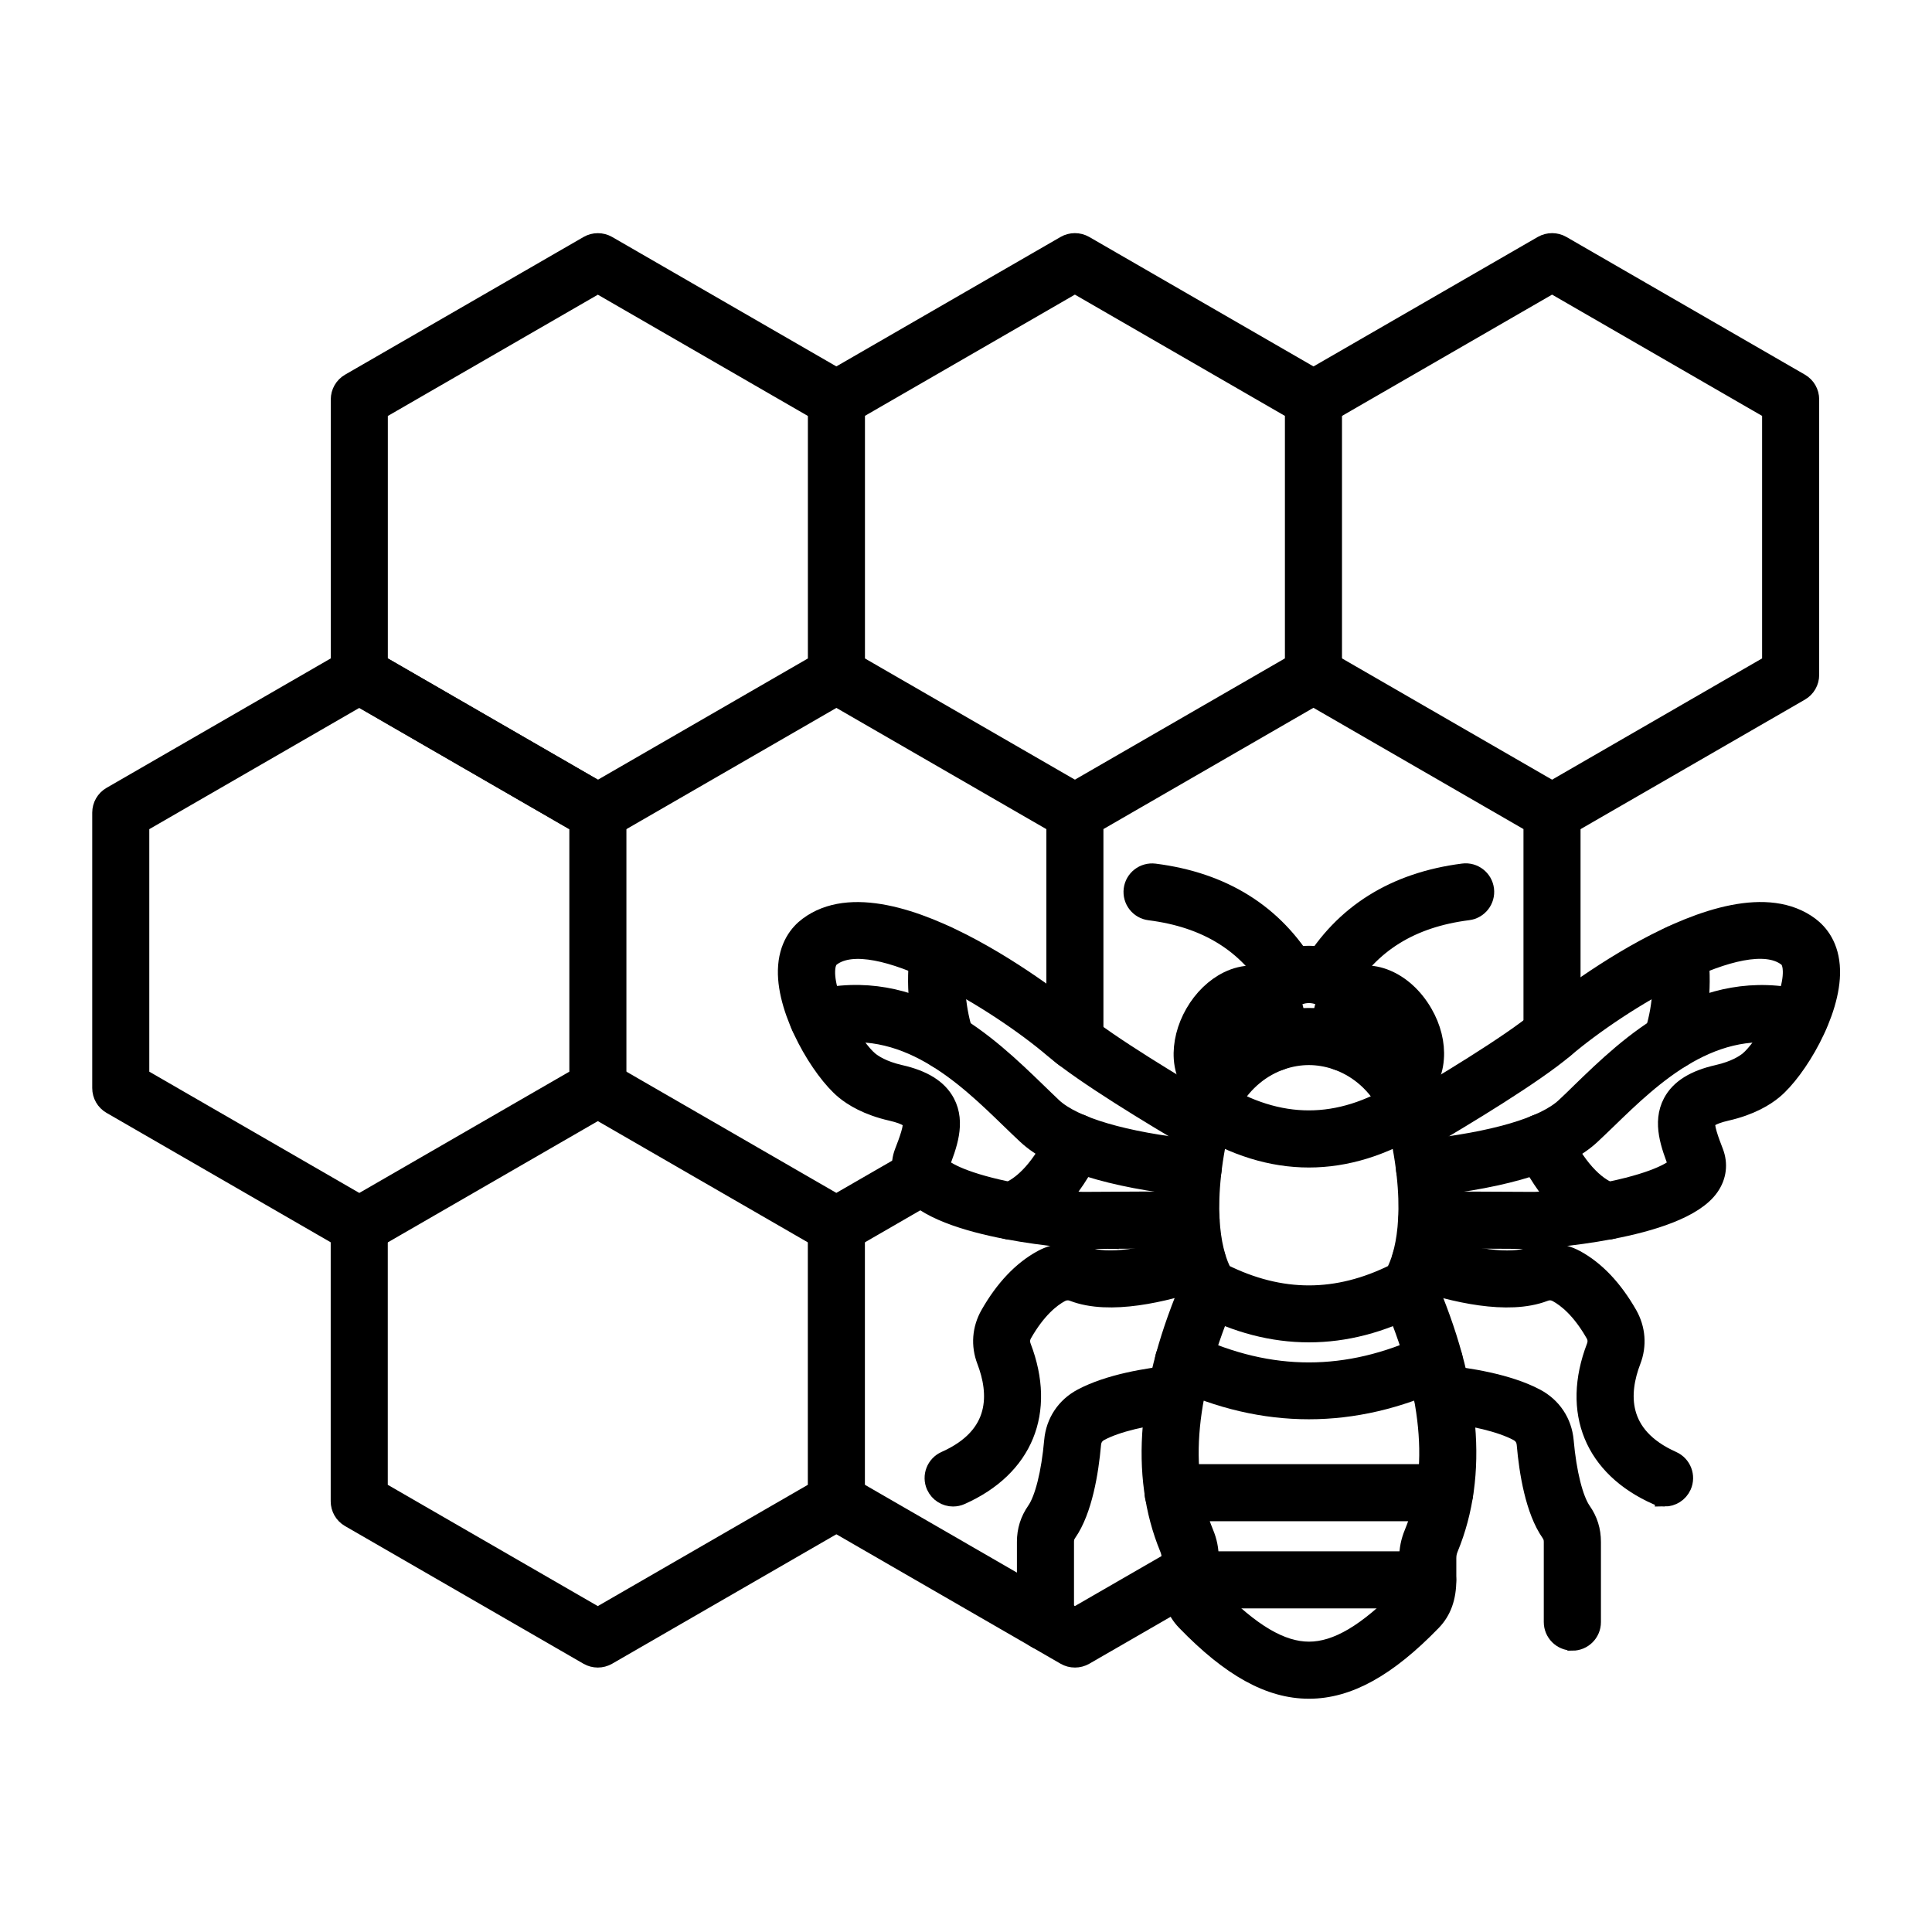 <?xml version="1.0" encoding="UTF-8"?> <svg xmlns="http://www.w3.org/2000/svg" viewBox="0 0 100 100" fill-rule="evenodd"><path d="m72.883 66.664m-9.598-0.754c3 1.496 5.926 1.496 8.922 0 0.285-0.504 1.133-2.434 0.359-6.606-0.637-3.453-2.996-4.676-4.82-4.676-1.824 0-4.18 1.227-4.82 4.676-0.773 4.172 0.074 6.102 0.359 6.606zm4.461 3.07c-1.867 0-3.734-0.484-5.586-1.453-0.109-0.059-0.211-0.137-0.289-0.23-0.203-0.238-1.949-2.488-0.863-8.352 0.805-4.332 3.965-6.273 6.742-6.273s5.938 1.938 6.742 6.273c1.086 5.863-0.66 8.113-0.863 8.352-0.082 0.094-0.18 0.172-0.289 0.23-1.852 0.969-3.723 1.453-5.586 1.453z" fill-rule="evenodd" fill="#000000" stroke-width="1" stroke="#000000"></path><path d="m67.746 87.426c-2.016 0-4.035-1.117-6.359-3.519-0.516-0.531-0.762-1.23-0.762-2.133v-1.113c0-0.203-0.031-0.359-0.109-0.547-1.555-3.773-1.152-8.43 1.203-13.84 0.215-0.496 0.793-0.723 1.285-0.508 0.496 0.215 0.719 0.793 0.508 1.285-2.137 4.906-2.535 9.051-1.188 12.316 0.176 0.422 0.258 0.836 0.258 1.293v1.113c0 0.492 0.113 0.672 0.215 0.773 1.93 1.996 3.508 2.926 4.957 2.926 1.449 0 3.023-0.93 4.957-2.926 0.098-0.102 0.211-0.281 0.211-0.773v-1.113c0-0.457 0.082-0.867 0.258-1.293 1.348-3.262 0.949-7.406-1.188-12.316-0.215-0.496 0.012-1.07 0.508-1.285s1.07 0.012 1.285 0.508c2.356 5.41 2.758 10.066 1.203 13.84-0.078 0.188-0.109 0.348-0.109 0.547v1.113c0 0.906-0.25 1.602-0.762 2.133-2.324 2.402-4.348 3.519-6.359 3.519z" fill-rule="evenodd" fill="#000000" stroke-width="1" stroke="#000000"></path><path d="m73.895 82.75h-12.293c-0.539 0-0.977-0.438-0.977-0.977 0-0.539 0.438-0.977 0.977-0.977h12.293c0.539 0 0.977 0.438 0.977 0.977 0 0.539-0.438 0.977-0.977 0.977z" fill-rule="evenodd" fill="#000000" stroke-width="1" stroke="#000000"></path><path d="m74.773 78.238h-14.055c-0.539 0-0.977-0.438-0.977-0.977 0-0.539 0.438-0.977 0.977-0.977h14.055c0.539 0 0.977 0.438 0.977 0.977 0 0.539-0.438 0.977-0.977 0.977z" fill-rule="evenodd" fill="#000000" stroke-width="1" stroke="#000000"></path><path d="m67.746 72.961c-2.309 0-4.617-0.535-6.91-1.605-0.488-0.227-0.699-0.809-0.473-1.297 0.227-0.488 0.809-0.699 1.297-0.473 4.098 1.91 8.074 1.91 12.172 0 0.488-0.227 1.07-0.016 1.297 0.473 0.227 0.488 0.016 1.07-0.473 1.297-2.293 1.07-4.602 1.605-6.91 1.605z" fill-rule="evenodd" fill="#000000" stroke-width="1" stroke="#000000"></path><path d="m70.109 52.574c-0.246 0-0.492-0.094-0.684-0.277-1.191-1.172-2.164-1.168-3.356 0-0.387 0.375-1.004 0.371-1.383-0.016-0.379-0.383-0.371-1.004 0.016-1.383 1.965-1.926 4.129-1.926 6.09 0 0.387 0.379 0.395 0.996 0.016 1.383-0.191 0.195-0.445 0.293-0.699 0.293z" fill-rule="evenodd" fill="#000000" stroke-width="1" stroke="#000000"></path><path d="m72.289 57.055c-0.438 0-0.836-0.297-0.945-0.738-0.133-0.523 0.184-1.055 0.707-1.188 0.02-0.008 0.035-0.012 0.055-0.023 0.098-0.055 0.168-0.23 0.184-0.457 0.027-0.371-0.094-0.82-0.328-1.227-0.477-0.824-1.168-1.094-1.391-0.965-0.168 0.094-0.289 0.566-0.074 1.203 0.172 0.512-0.105 1.066-0.617 1.238-0.512 0.172-1.062-0.105-1.234-0.617-0.5-1.484-0.117-2.898 0.949-3.516 1.297-0.75 3.082-0.012 4.059 1.684 0.434 0.746 0.641 1.578 0.582 2.34-0.062 0.891-0.484 1.625-1.156 2.012-0.172 0.098-0.359 0.172-0.551 0.223-0.082 0.02-0.16 0.027-0.238 0.027z" fill-rule="evenodd" fill="#000000" stroke-width="1" stroke="#000000"></path><path d="m63.203 57.055c-0.078 0-0.16-0.008-0.238-0.027-0.191-0.051-0.379-0.125-0.555-0.223-0.672-0.387-1.094-1.121-1.156-2.012-0.051-0.762 0.156-1.594 0.586-2.34 0.43-0.75 1.047-1.344 1.734-1.68 0.805-0.391 1.648-0.395 2.32-0.004 1.07 0.617 1.449 2.027 0.949 3.516-0.172 0.512-0.723 0.789-1.234 0.617s-0.789-0.727-0.617-1.238c0.215-0.637 0.094-1.105-0.074-1.203-0.098-0.059-0.285-0.031-0.492 0.066-0.336 0.164-0.664 0.492-0.898 0.898s-0.355 0.855-0.328 1.227c0.016 0.227 0.086 0.402 0.184 0.457 0.016 0.012 0.031 0.016 0.051 0.023 0.523 0.129 0.844 0.66 0.711 1.184-0.109 0.445-0.508 0.738-0.945 0.738z" fill-rule="evenodd" fill="#000000" stroke-width="1" stroke="#000000"></path><path d="m68.707 51.609c-0.172 0-0.344-0.043-0.5-0.137-0.465-0.277-0.617-0.875-0.344-1.34 1.68-2.824 4.328-4.484 7.875-4.938 0.535-0.07 1.027 0.312 1.094 0.848 0.066 0.535-0.312 1.023-0.848 1.09-2.961 0.375-5.066 1.684-6.441 3.996-0.184 0.309-0.508 0.477-0.84 0.477z" fill-rule="evenodd" fill="#000000" stroke-width="1" stroke="#000000"></path><path d="m66.789 51.609c-0.332 0-0.656-0.172-0.84-0.477-1.375-2.312-3.481-3.621-6.441-3.996-0.535-0.066-0.914-0.555-0.848-1.09s0.555-0.914 1.094-0.848c3.547 0.449 6.195 2.109 7.875 4.938 0.273 0.465 0.121 1.062-0.34 1.34-0.156 0.09-0.328 0.137-0.5 0.137z" fill-rule="evenodd" fill="#000000" stroke-width="1" stroke="#000000"></path><path d="m49.336 77.477c-0.375 0-0.73-0.215-0.895-0.578-0.219-0.492 0.004-1.07 0.496-1.289 2.898-1.289 2.754-3.531 2.121-5.188-0.305-0.793-0.238-1.637 0.18-2.371 0.758-1.332 1.672-2.293 2.707-2.856 0.727-0.395 1.551-0.449 2.32-0.152 1.008 0.383 3.031 0.133 5.402-0.672 0.512-0.172 1.066 0.102 1.238 0.609 0.172 0.512-0.102 1.066-0.609 1.238-2.035 0.691-4.856 1.363-6.727 0.648-0.242-0.094-0.465-0.078-0.695 0.043-0.488 0.266-1.223 0.848-1.941 2.106-0.133 0.234-0.148 0.457-0.055 0.707 1.281 3.352 0.105 6.219-3.148 7.668-0.129 0.059-0.266 0.086-0.398 0.086z" fill-rule="evenodd" fill="#000000" stroke-width="1" stroke="#000000"></path><path d="m86.156 77.477c-0.133 0-0.266-0.027-0.398-0.086-3.254-1.449-4.43-4.316-3.148-7.668 0.094-0.25 0.078-0.477-0.055-0.707-0.719-1.258-1.453-1.84-1.941-2.106-0.23-0.125-0.449-0.137-0.695-0.043-1.875 0.715-4.695 0.043-6.727-0.648-0.512-0.172-0.785-0.727-0.609-1.238 0.172-0.512 0.727-0.785 1.238-0.609 2.375 0.809 4.394 1.059 5.402 0.672 0.773-0.297 1.598-0.238 2.324 0.152 1.035 0.562 1.945 1.523 2.707 2.856 0.418 0.738 0.484 1.582 0.18 2.371-0.633 1.652-0.777 3.894 2.121 5.188 0.492 0.219 0.715 0.797 0.496 1.289-0.164 0.363-0.52 0.578-0.895 0.578z" fill-rule="evenodd" fill="#000000" stroke-width="1" stroke="#000000"></path><path d="m81.383 84.934c-0.539 0-0.977-0.438-0.977-0.977v-4.152c0-0.184-0.043-0.324-0.148-0.477-0.805-1.152-1.129-3.125-1.254-4.578-0.027-0.301-0.176-0.52-0.441-0.66-0.852-0.453-2.32-0.812-4.027-0.984-0.535-0.055-0.926-0.535-0.871-1.07 0.055-0.539 0.535-0.93 1.07-0.871 1.145 0.117 3.285 0.426 4.746 1.203 0.848 0.449 1.387 1.254 1.473 2.211 0.148 1.672 0.492 3.031 0.91 3.637 0.34 0.484 0.5 1.004 0.5 1.594v4.152c0 0.539-0.438 0.977-0.977 0.977z" fill-rule="evenodd" fill="#000000" stroke-width="1" stroke="#000000"></path><path d="m54.113 84.934c-0.539 0-0.977-0.438-0.977-0.977v-4.152c0-0.59 0.164-1.109 0.5-1.594 0.422-0.605 0.762-1.965 0.91-3.637 0.086-0.957 0.621-1.762 1.473-2.211 1.383-0.734 3.344-1.059 4.746-1.203 0.535-0.055 1.016 0.336 1.07 0.871 0.055 0.535-0.336 1.016-0.871 1.07-1.711 0.176-3.18 0.531-4.031 0.984-0.266 0.141-0.414 0.363-0.441 0.66-0.129 1.453-0.453 3.426-1.254 4.578-0.105 0.152-0.148 0.289-0.148 0.477v4.152c0 0.539-0.438 0.977-0.977 0.977z" fill-rule="evenodd" fill="#000000" stroke-width="1" stroke="#000000"></path><path d="m67.746 59.93c-1.922 0-3.844-0.594-5.754-1.773-0.461-0.285-0.602-0.887-0.316-1.344 0.285-0.461 0.887-0.602 1.344-0.316 3.18 1.969 6.273 1.969 9.453-0.004 0.457-0.281 1.059-0.141 1.344 0.316 0.285 0.457 0.145 1.059-0.316 1.344-1.91 1.184-3.832 1.777-5.754 1.777z" fill-rule="evenodd" fill="#000000" stroke-width="1" stroke="#000000"></path><path d="m79.383 64.145c-2.434-0.016-4.297-0.023-5.535-0.023-0.539-0.004-0.973-0.441-0.973-0.98s0.438-0.973 0.977-0.973h0.004c1.242 0 3.109 0.012 5.543 0.023h0.008c0.348 0 2.176-0.16 4.012-0.551 2.457-0.52 3.293-1.098 3.449-1.32-0.402-1.043-0.844-2.215-0.297-3.246 0.379-0.715 1.148-1.191 2.344-1.461 0.906-0.207 1.398-0.531 1.613-0.711 0.773-0.641 2.289-3.098 2.25-4.641-0.012-0.539-0.215-0.691-0.293-0.746-2.203-1.645-8.676 2.332-11.492 4.727-1.598 1.359-5.207 3.535-7.215 4.711-0.465 0.273-1.062 0.117-1.336-0.352-0.273-0.465-0.117-1.062 0.352-1.336 1.574-0.922 5.398-3.203 6.938-4.512 0.098-0.082 9.641-8.004 13.93-4.805 0.473 0.355 1.047 1.035 1.078 2.262 0.059 2.207-1.742 5.188-2.957 6.195-0.422 0.352-1.191 0.828-2.426 1.109-0.863 0.195-1.023 0.43-1.051 0.477-0.137 0.258 0.188 1.098 0.402 1.652 0.23 0.602 0.156 1.23-0.219 1.77-1.59 2.305-9.016 2.727-9.098 2.727z" fill-rule="evenodd" fill="#000000" stroke-width="1" stroke="#000000"></path><path d="m73.73 61.434c-0.492 0-0.914-0.371-0.969-0.871-0.059-0.539 0.328-1.016 0.867-1.078 3.676-0.395 6.301-1.164 7.383-2.168 0.262-0.242 0.535-0.508 0.824-0.793 2.496-2.418 6.258-6.07 11.547-4.766 0.523 0.129 0.844 0.66 0.715 1.184-0.129 0.523-0.66 0.844-1.184 0.715-4.234-1.047-7.402 2.027-9.719 4.273-0.305 0.293-0.59 0.57-0.859 0.82-1.43 1.328-4.289 2.231-8.504 2.68-0.035 0.004-0.07 0.008-0.105 0.008z" fill-rule="evenodd" fill="#000000" stroke-width="1" stroke="#000000"></path><path d="m86.512 54.887c-0.102 0-0.203-0.016-0.305-0.051-0.512-0.168-0.793-0.723-0.621-1.234 0.434-1.309 0.559-2.711 0.371-4.16-0.07-0.535 0.309-1.027 0.844-1.094 0.531-0.07 1.023 0.309 1.094 0.844 0.223 1.742 0.07 3.434-0.453 5.023-0.137 0.41-0.516 0.672-0.926 0.672z" fill-rule="evenodd" fill="#000000" stroke-width="1" stroke="#000000"></path><path d="m83.168 63.664c-0.105 0-0.215-0.02-0.32-0.055-1.508-0.52-2.812-1.891-3.871-4.07-0.234-0.488-0.035-1.07 0.453-1.305 0.484-0.234 1.066-0.035 1.305 0.453 0.828 1.695 1.75 2.731 2.754 3.078 0.512 0.176 0.781 0.73 0.605 1.242-0.141 0.406-0.52 0.66-0.922 0.66z" fill-rule="evenodd" fill="#000000" stroke-width="1" stroke="#000000"></path><path d="m56.113 64.145c-0.078 0-7.508-0.422-9.098-2.727-0.371-0.539-0.449-1.168-0.219-1.77 0.215-0.555 0.539-1.395 0.402-1.652-0.023-0.043-0.188-0.281-1.051-0.477-1.238-0.281-2.004-0.758-2.426-1.109-1.215-1.008-3.012-3.988-2.957-6.195 0.031-1.23 0.602-1.91 1.078-2.262 4.285-3.203 13.832 4.723 13.93 4.805 1.539 1.309 5.363 3.59 6.938 4.512 0.465 0.273 0.621 0.871 0.352 1.336-0.273 0.465-0.871 0.621-1.336 0.352-2.008-1.176-5.617-3.352-7.215-4.711-2.816-2.394-9.289-6.371-11.492-4.727-0.078 0.059-0.281 0.211-0.293 0.746-0.039 1.543 1.477 4 2.25 4.641 0.211 0.176 0.703 0.504 1.613 0.711 1.195 0.27 1.961 0.75 2.34 1.461 0.551 1.035 0.105 2.207-0.297 3.242 0.156 0.223 0.992 0.801 3.449 1.32 1.848 0.391 3.68 0.562 4.019 0.551 2.434-0.016 4.301-0.023 5.543-0.023h0.004c0.539 0 0.977 0.434 0.977 0.973s-0.434 0.977-0.977 0.98c-1.238 0-3.102 0.012-5.535 0.023z" fill-rule="evenodd" fill="#000000" stroke-width="1" stroke="#000000"></path><path d="m61.766 61.434c-0.035 0-0.07-0.004-0.105-0.008-4.211-0.453-7.07-1.352-8.504-2.68-0.27-0.25-0.555-0.527-0.859-0.82-2.312-2.242-5.481-5.316-9.719-4.273-0.523 0.129-1.055-0.188-1.184-0.715-0.129-0.523 0.188-1.051 0.715-1.184 5.285-1.305 9.051 2.352 11.547 4.766 0.293 0.281 0.566 0.551 0.824 0.793 1.082 1.004 3.703 1.777 7.383 2.168 0.539 0.059 0.926 0.539 0.867 1.078-0.055 0.5-0.477 0.871-0.969 0.871z" fill-rule="evenodd" fill="#000000" stroke-width="1" stroke="#000000"></path><path d="m48.984 54.887c-0.41 0-0.793-0.262-0.93-0.672-0.523-1.59-0.676-3.281-0.453-5.023 0.07-0.535 0.559-0.914 1.094-0.844 0.535 0.07 0.914 0.559 0.844 1.094-0.188 1.449-0.062 2.852 0.371 4.16 0.168 0.512-0.109 1.062-0.621 1.234-0.102 0.035-0.203 0.051-0.305 0.051z" fill-rule="evenodd" fill="#000000" stroke-width="1" stroke="#000000"></path><path d="m52.324 63.664c-0.406 0-0.785-0.254-0.922-0.66-0.176-0.508 0.094-1.066 0.605-1.242 1-0.348 1.926-1.379 2.75-3.078 0.238-0.484 0.82-0.688 1.305-0.453s0.688 0.82 0.453 1.305c-1.059 2.18-2.363 3.547-3.871 4.07-0.105 0.035-0.215 0.055-0.32 0.055z" fill-rule="evenodd" fill="#000000" stroke-width="1" stroke="#000000"></path><path d="m7.227 55.758 11.371 6.566 11.371-6.566v-13.129l-11.371-6.566-11.371 6.566zm11.371 8.668c-0.168 0-0.34-0.043-0.488-0.129l-12.348-7.129c-0.305-0.176-0.488-0.5-0.488-0.848v-14.258c0-0.348 0.184-0.672 0.488-0.848l12.348-7.129c0.301-0.172 0.672-0.172 0.977 0l12.348 7.129c0.301 0.176 0.488 0.5 0.488 0.848v14.258c0 0.348-0.188 0.672-0.488 0.848l-12.348 7.129c-0.152 0.086-0.32 0.129-0.488 0.129z" fill-rule="evenodd" fill="#000000" stroke-width="1" stroke="#000000"></path><path d="m55.637 43.039c-0.168 0-0.332-0.043-0.488-0.129l-12.348-7.129c-0.469-0.27-0.625-0.867-0.359-1.336 0.27-0.465 0.867-0.625 1.336-0.359l12.348 7.129c0.469 0.27 0.625 0.867 0.359 1.336-0.18 0.312-0.512 0.488-0.848 0.488zm-12.348 21.387c-0.168 0-0.34-0.043-0.488-0.129l-12.348-7.129c-0.469-0.27-0.629-0.867-0.359-1.336s0.867-0.625 1.336-0.359l11.859 6.848 4.027-2.324c0.465-0.27 1.062-0.109 1.332 0.355 0.27 0.469 0.109 1.062-0.355 1.336l-4.516 2.609c-0.152 0.086-0.32 0.129-0.488 0.129z" fill-rule="evenodd" fill="#000000" stroke-width="1" stroke="#000000"></path><path d="m55.637 54.879c-0.539 0-0.977-0.438-0.977-0.977v-11.84c0-0.348 0.184-0.672 0.488-0.848l12.348-7.129c0.305-0.172 0.672-0.172 0.977 0l12.348 7.129c0.305 0.176 0.488 0.5 0.488 0.848v11.457c0 0.539-0.438 0.977-0.977 0.977-0.539 0-0.977-0.438-0.977-0.977v-10.895l-11.371-6.566-11.371 6.566v11.273c0 0.539-0.438 0.977-0.977 0.977z" fill-rule="evenodd" fill="#000000" stroke-width="1" stroke="#000000"></path><path d="m30.941 85.812c-0.168 0-0.336-0.043-0.488-0.129l-12.348-7.129c-0.305-0.176-0.488-0.5-0.488-0.848v-14.258c0-0.539 0.438-0.977 0.977-0.977s0.977 0.438 0.977 0.977v13.695l11.371 6.566 11.371-6.566v-13.695c0-0.539 0.438-0.977 0.977-0.977 0.539 0 0.977 0.438 0.977 0.977v14.258c0 0.348-0.188 0.672-0.488 0.848l-12.348 7.129c-0.152 0.086-0.32 0.129-0.488 0.129z" fill-rule="evenodd" fill="#000000" stroke-width="1" stroke="#000000"></path><path d="m19.574 34.371 11.371 6.566 11.371-6.566v-13.129l-11.371-6.566-11.371 6.566zm11.371 8.668c-0.168 0-0.336-0.043-0.488-0.129l-12.348-7.129c-0.305-0.176-0.488-0.496-0.488-0.848v-14.258c0-0.348 0.184-0.672 0.488-0.848l12.348-7.129c0.301-0.172 0.672-0.172 0.977 0l12.348 7.129c0.301 0.176 0.488 0.5 0.488 0.848v14.258c0 0.352-0.188 0.672-0.488 0.848l-12.348 7.129c-0.152 0.086-0.32 0.129-0.488 0.129z" fill-rule="evenodd" fill="#000000" stroke-width="1" stroke="#000000"></path><path d="m67.984 35.91c-0.539 0-0.977-0.438-0.977-0.977v-13.695l-11.371-6.566-11.859 6.848c-0.465 0.27-1.062 0.109-1.336-0.359-0.27-0.465-0.109-1.062 0.359-1.336l12.348-7.129c0.301-0.172 0.672-0.172 0.977 0l12.348 7.129c0.305 0.176 0.488 0.5 0.488 0.848v14.258c0 0.539-0.438 0.977-0.977 0.977z" fill-rule="evenodd" fill="#000000" stroke-width="1" stroke="#000000"></path><path d="m55.637 85.812c-0.168 0-0.34-0.043-0.488-0.129l-12.348-7.129c-0.469-0.27-0.625-0.867-0.359-1.336 0.27-0.469 0.867-0.625 1.336-0.359l11.859 6.848 5.477-3.16c0.465-0.27 1.062-0.109 1.332 0.359 0.27 0.465 0.109 1.062-0.355 1.336l-5.961 3.441c-0.152 0.086-0.32 0.129-0.488 0.129z" fill-rule="evenodd" fill="#000000" stroke-width="1" stroke="#000000"></path><path d="m80.336 43.039c-0.336 0-0.668-0.176-0.848-0.488-0.27-0.465-0.109-1.062 0.359-1.336l11.859-6.848v-13.129l-11.371-6.566-11.859 6.848c-0.465 0.27-1.062 0.109-1.336-0.359-0.27-0.465-0.109-1.062 0.359-1.336l12.348-7.129c0.305-0.172 0.676-0.172 0.977 0l12.348 7.129c0.305 0.176 0.488 0.5 0.488 0.848v14.258c0 0.352-0.184 0.672-0.488 0.848l-12.348 7.129c-0.152 0.086-0.32 0.129-0.484 0.129z" fill-rule="evenodd" fill="#000000" stroke-width="1" stroke="#000000"></path></svg> 